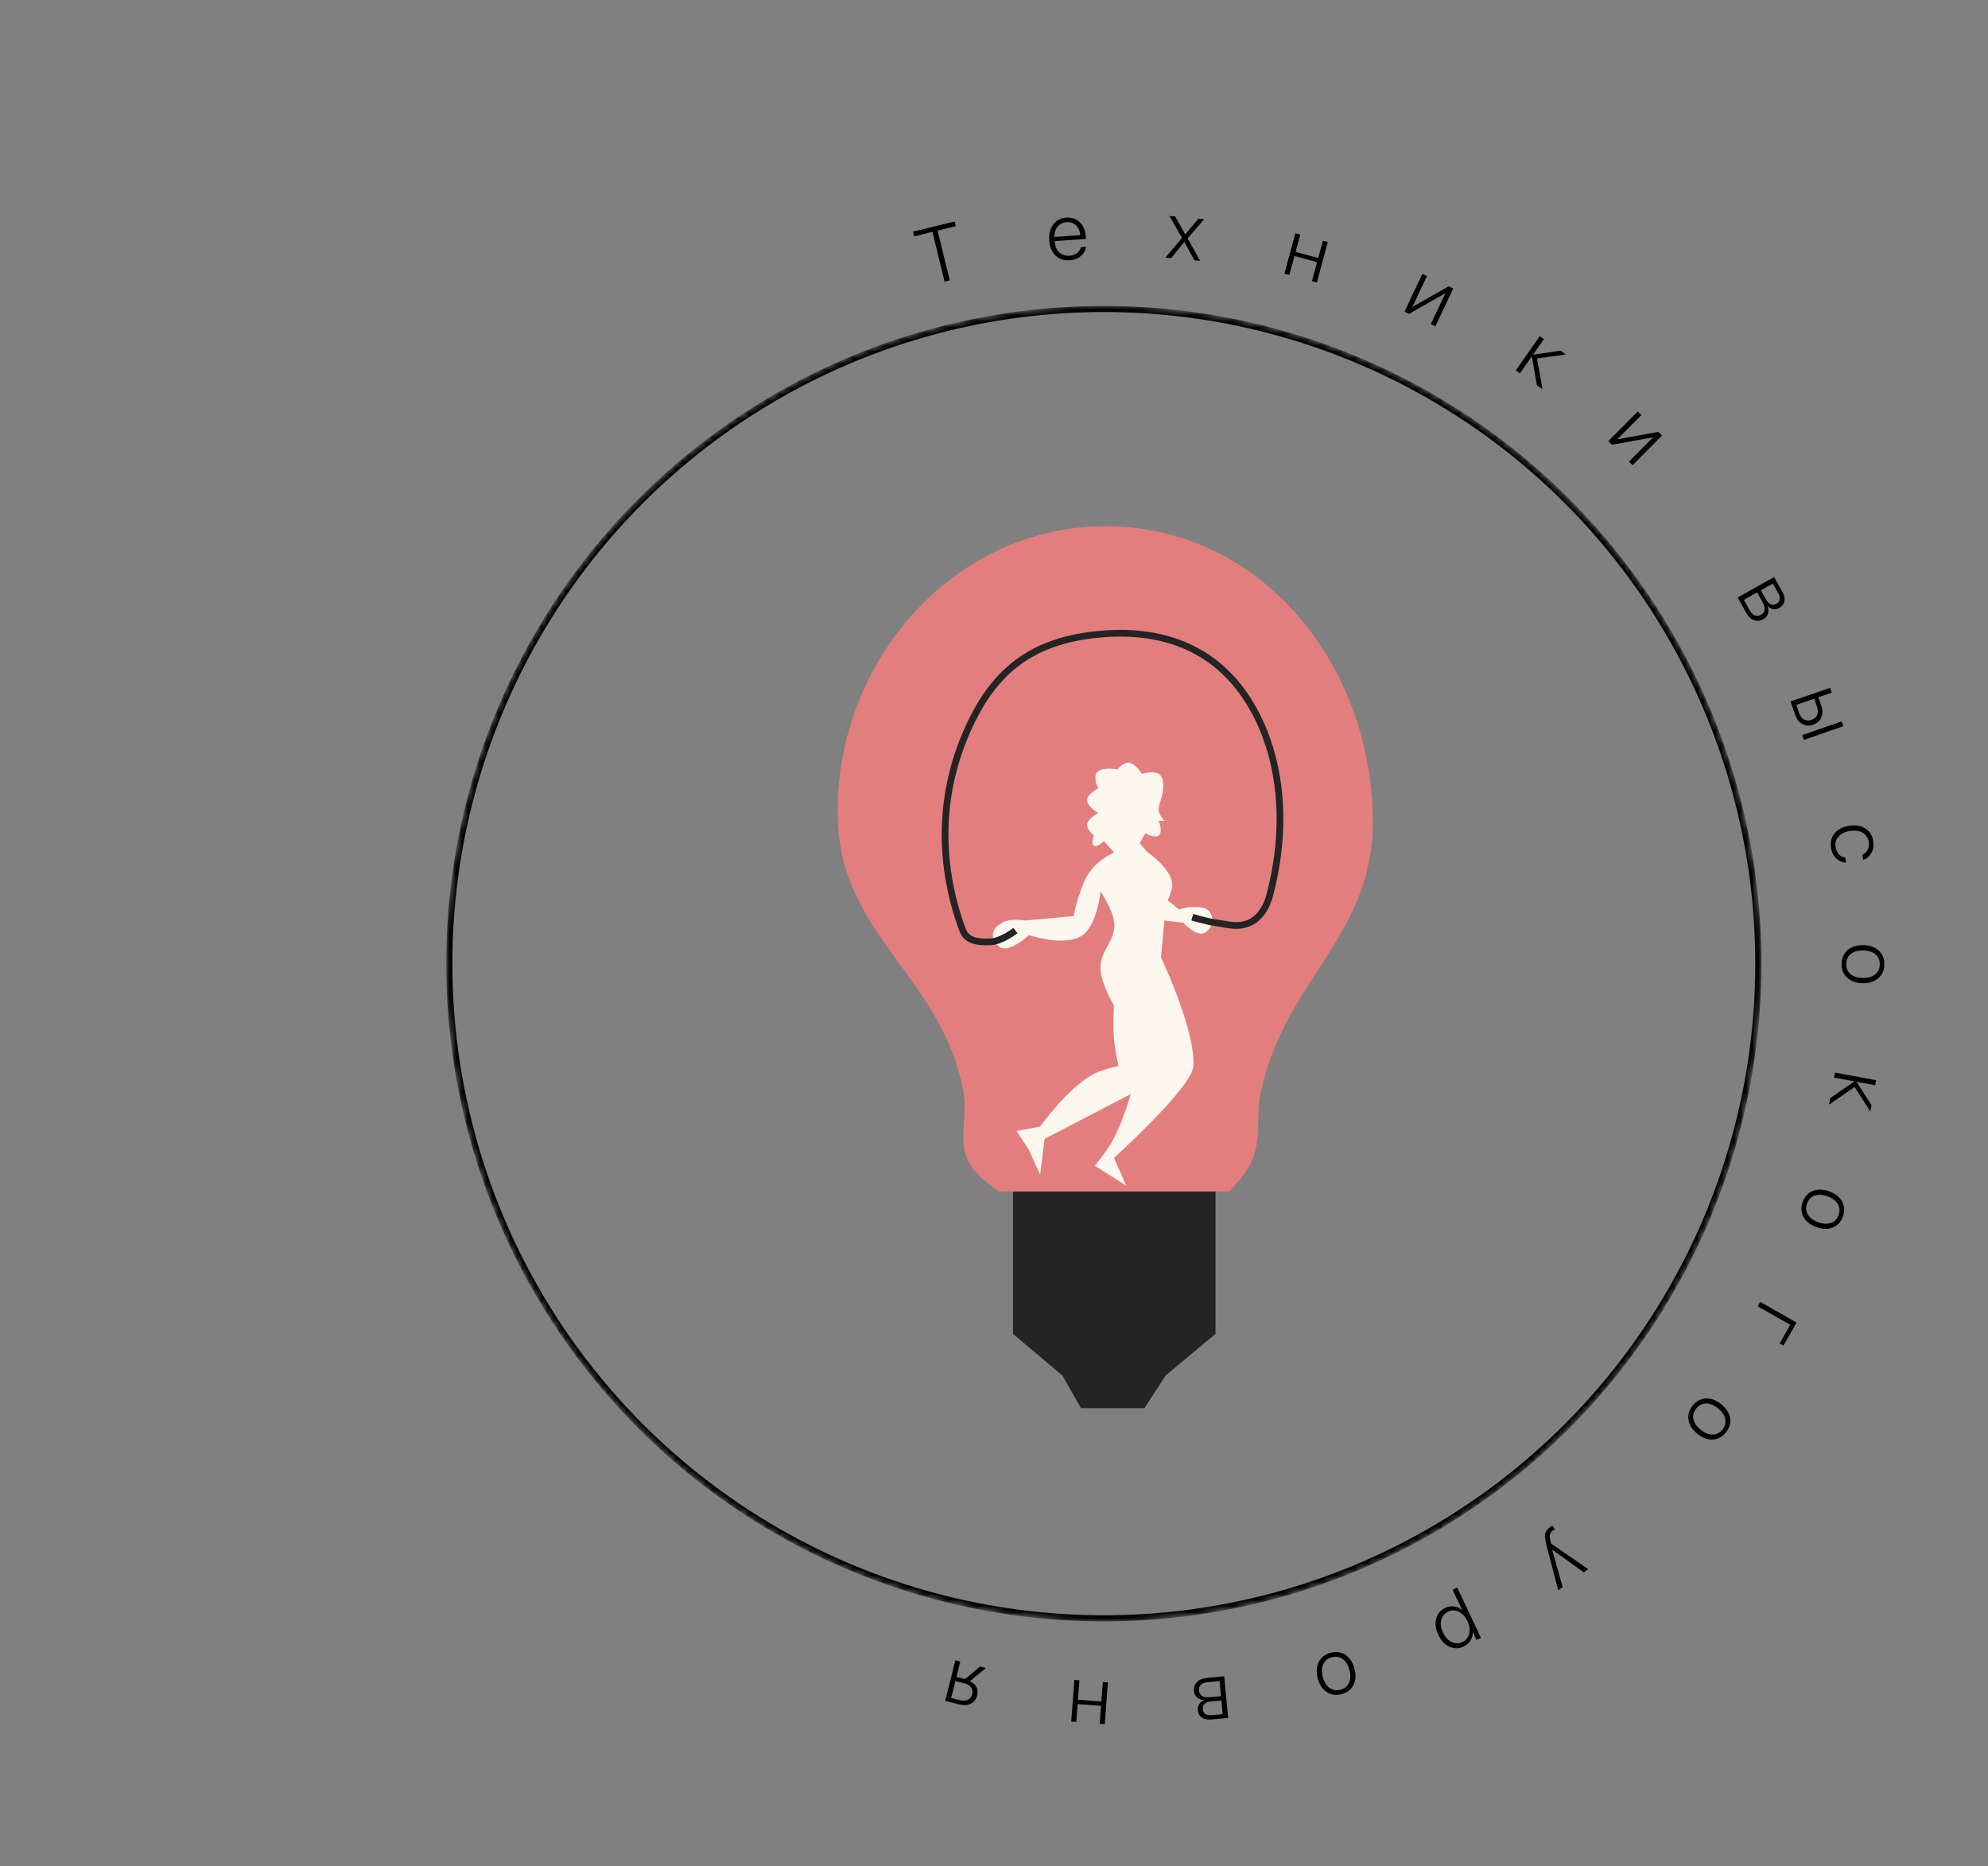 <?xml version="1.0" encoding="UTF-8"?> <svg xmlns="http://www.w3.org/2000/svg" width="325" height="305" viewBox="0 0 325 305" fill="none"><rect x="0" y="0" width="325" height="305" fill="#808080" stroke="none"/> <mask id="mask0_0_1783" style="mask-type:alpha" maskUnits="userSpaceOnUse" x="72" y="50" width="216" height="215"> <circle cx="180.453" cy="157.5" r="107" fill="url(#paint0_linear_0_1783)" stroke="black"></circle> </mask> <g mask="url(#mask0_0_1783)"> <circle cx="180.453" cy="157.5" r="107" stroke="black"></circle> </g> <path d="M155.266 45.825L154.421 46.031L152.435 37.897L149.457 38.624L149.27 37.86L156.072 36.199L156.259 36.964L153.28 37.691L155.266 45.825Z" fill="black"></path> <path d="M174.368 36.312C173.756 36.354 173.266 36.598 172.898 37.044C172.534 37.484 172.357 38.046 172.366 38.728L176.609 38.434C176.553 37.755 176.319 37.222 175.906 36.835C175.497 36.443 174.985 36.269 174.368 36.312ZM176.701 40.394L177.53 40.336C177.469 40.93 177.193 41.433 176.699 41.844C176.21 42.256 175.599 42.487 174.864 42.538C173.918 42.604 173.146 42.346 172.545 41.764C171.945 41.178 171.607 40.351 171.533 39.282C171.46 38.223 171.677 37.355 172.186 36.679C172.699 36.003 173.413 35.633 174.33 35.57C175.225 35.508 175.959 35.76 176.533 36.327C177.111 36.889 177.435 37.677 177.505 38.69L177.53 39.057L172.414 39.412L172.417 39.457C172.47 40.225 172.715 40.819 173.151 41.238C173.592 41.657 174.152 41.843 174.832 41.796C175.334 41.761 175.752 41.615 176.087 41.359C176.421 41.102 176.626 40.781 176.701 40.394Z" fill="black"></path> <path d="M193.635 39.558L193.61 39.556L191.462 42.184L190.514 42.095L193.238 38.896L191.181 35.291L192.129 35.38L193.76 38.301L193.779 38.303L195.908 35.737L196.856 35.826L194.158 38.951L196.195 42.63L195.247 42.541L193.635 39.558Z" fill="black"></path> <path d="M214.483 45.937L215.318 42.849L211.617 41.848L210.782 44.936L209.979 44.719L211.764 38.12L212.567 38.337L211.801 41.168L215.502 42.169L216.268 39.338L217.07 39.555L215.285 46.154L214.483 45.937Z" fill="black"></path> <path d="M230.361 51.301L229.609 50.946L232.528 44.764L233.28 45.119L230.919 50.118L230.954 50.135L236.827 46.794L237.579 47.149L234.66 53.331L233.909 52.976L236.269 47.976L236.229 47.957L230.361 51.301Z" fill="black"></path> <path d="M251.268 58.593L252.168 63.603L251.258 62.966L250.433 58.303L250.402 58.281L248.482 61.02L247.801 60.543L251.724 54.944L252.405 55.422L250.638 57.943L250.67 57.965L255.114 57.32L255.987 57.932L251.268 58.593Z" fill="black"></path> <path d="M263.52 72.686L262.93 72.1L267.745 67.247L268.335 67.832L264.441 71.757L264.468 71.784L271.12 70.595L271.71 71.181L266.896 76.034L266.305 75.449L270.199 71.523L270.167 71.492L263.52 72.686Z" fill="black"></path> <path d="M290.721 96.986L289.825 95.386L287.87 96.48L288.704 97.97C288.934 98.38 289.196 98.645 289.492 98.766C289.787 98.887 290.097 98.856 290.422 98.674C290.725 98.505 290.901 98.273 290.95 97.979C291.004 97.686 290.928 97.356 290.721 96.986ZM288.12 98.37L287.255 96.824L285.09 98.037L286.035 99.726C286.284 100.169 286.564 100.454 286.877 100.579C287.192 100.708 287.528 100.673 287.886 100.472C288.603 100.071 288.681 99.37 288.12 98.37ZM284.069 97.656L290.034 94.316L291.383 96.725C291.693 97.279 291.803 97.792 291.713 98.264C291.627 98.734 291.354 99.099 290.892 99.357C290.563 99.541 290.221 99.604 289.864 99.547C289.507 99.49 289.212 99.328 288.98 99.06L288.946 99.079C289.121 99.495 289.151 99.898 289.034 100.288C288.918 100.678 288.666 100.981 288.278 101.199C287.747 101.496 287.229 101.546 286.725 101.348C286.221 101.15 285.79 100.73 285.43 100.087L284.069 97.656Z" fill="black"></path> <path d="M294.626 120.143L301.086 117.905L301.358 118.691L294.899 120.928L294.626 120.143ZM297.074 115.593L296.59 114.196L293.663 115.21L294.147 116.607C294.311 117.079 294.573 117.409 294.934 117.598C295.3 117.789 295.705 117.807 296.149 117.654C296.597 117.498 296.904 117.233 297.069 116.858C297.236 116.487 297.238 116.065 297.074 115.593ZM292.725 114.654L299.185 112.417L299.457 113.202L297.262 113.963L297.746 115.36C297.993 116.072 297.996 116.707 297.754 117.265C297.519 117.826 297.075 118.22 296.423 118.445C295.776 118.67 295.184 118.635 294.648 118.342C294.117 118.051 293.728 117.549 293.482 116.838L292.725 114.654Z" fill="black"></path> <path d="M304.605 140.54L304.474 139.712C304.854 139.541 305.138 139.266 305.327 138.89C305.521 138.516 305.579 138.081 305.5 137.583C305.396 136.919 305.065 136.425 304.508 136.101C303.952 135.778 303.264 135.681 302.444 135.81C301.613 135.941 300.984 136.246 300.558 136.725C300.137 137.207 299.979 137.78 300.084 138.445C300.161 138.93 300.336 139.322 300.61 139.621C300.889 139.92 301.238 140.098 301.659 140.156L301.789 140.984C301.163 140.954 300.625 140.72 300.175 140.281C299.729 139.846 299.45 139.273 299.338 138.562C299.192 137.639 299.385 136.85 299.916 136.196C300.451 135.546 301.25 135.138 302.312 134.97C303.357 134.805 304.236 134.949 304.951 135.402C305.665 135.859 306.095 136.545 306.239 137.46C306.355 138.192 306.255 138.835 305.94 139.391C305.625 139.95 305.18 140.333 304.605 140.54Z" fill="black"></path> <path d="M301.068 157.534C301.081 156.595 301.406 155.846 302.044 155.288C302.687 154.734 303.541 154.464 304.607 154.478C305.669 154.493 306.512 154.786 307.135 155.357C307.762 155.933 308.069 156.69 308.056 157.63C308.043 158.573 307.715 159.322 307.073 159.876C306.435 160.435 305.585 160.707 304.523 160.692C303.461 160.678 302.616 160.383 301.989 159.807C301.362 159.235 301.055 158.478 301.068 157.534ZM301.823 157.545C301.814 158.243 302.049 158.796 302.53 159.205C303.016 159.614 303.684 159.824 304.534 159.835C305.385 159.847 306.056 159.655 306.548 159.26C307.044 158.864 307.297 158.317 307.307 157.619C307.316 156.925 307.078 156.374 306.593 155.965C306.112 155.557 305.446 155.347 304.596 155.335C303.745 155.324 303.072 155.515 302.575 155.911C302.083 156.306 301.832 156.851 301.823 157.545Z" fill="black"></path> <path d="M303.202 177.652L299.016 180.548L299.219 179.456L303.12 176.772L303.127 176.734L299.838 176.123L299.99 175.305L306.711 176.554L306.56 177.372L303.533 176.81L303.526 176.847L305.955 180.623L305.76 181.672L303.202 177.652Z" fill="black"></path> <path d="M294.715 196.428C295.041 195.546 295.597 194.949 296.385 194.636C297.176 194.328 298.071 194.358 299.072 194.728C300.068 195.096 300.764 195.653 301.161 196.4C301.56 197.152 301.596 197.968 301.271 198.849C300.944 199.735 300.385 200.331 299.595 200.639C298.807 200.953 297.914 200.925 296.918 200.557C295.922 200.189 295.224 199.629 294.825 198.877C294.425 198.129 294.388 197.313 294.715 196.428ZM295.424 196.689C295.182 197.344 295.219 197.945 295.537 198.49C295.858 199.038 296.417 199.459 297.215 199.753C298.013 200.048 298.71 200.091 299.306 199.883C299.905 199.676 300.326 199.245 300.568 198.59C300.809 197.939 300.768 197.34 300.447 196.793C300.13 196.247 299.573 195.826 298.775 195.532C297.977 195.237 297.278 195.193 296.678 195.4C296.082 195.609 295.664 196.038 295.424 196.689Z" fill="black"></path> <path d="M290.944 219.577L292.676 216.531L287.346 213.499L287.757 212.777L293.7 216.157L291.556 219.925L290.944 219.577Z" fill="black"></path> <path d="M276.723 229.724C277.314 228.994 278.033 228.607 278.88 228.563C279.727 228.525 280.565 228.842 281.394 229.513C282.22 230.181 282.701 230.932 282.837 231.766C282.973 232.607 282.746 233.392 282.155 234.122C281.561 234.855 280.84 235.241 279.993 235.279C279.146 235.323 278.31 235.011 277.484 234.343C276.659 233.674 276.178 232.92 276.041 232.08C275.902 231.243 276.129 230.458 276.723 229.724ZM277.31 230.2C276.871 230.742 276.714 231.323 276.839 231.942C276.967 232.563 277.362 233.141 278.023 233.677C278.684 234.212 279.331 234.476 279.962 234.47C280.596 234.466 281.133 234.193 281.573 233.651C282.009 233.111 282.163 232.531 282.035 231.909C281.909 231.291 281.516 230.714 280.855 230.179C280.194 229.643 279.546 229.378 278.912 229.381C278.281 229.388 277.747 229.66 277.31 230.2Z" fill="black"></path> <path d="M253.421 249.582C253.539 249.5 253.663 249.434 253.793 249.384L254.205 249.971C254.084 250.02 253.963 250.086 253.842 250.171C253.589 250.349 253.436 250.566 253.385 250.825C253.327 251.082 253.36 251.431 253.483 251.872L253.602 252.308L259.656 256.467L258.918 256.985L253.768 253.285L253.752 253.296L255.467 259.403L254.739 259.913L252.809 252.515C252.591 251.686 252.526 251.07 252.615 250.667C252.698 250.262 252.967 249.901 253.421 249.582Z" fill="black"></path> <path d="M239.262 269.114C238.482 269.483 237.711 269.491 236.95 269.139C236.186 268.788 235.582 268.142 235.137 267.201C234.693 266.26 234.575 265.381 234.785 264.567C234.992 263.757 235.486 263.168 236.267 262.8C236.753 262.57 237.24 262.488 237.729 262.552C238.216 262.621 238.644 262.819 239.014 263.146L239.031 263.137L237.473 259.837L238.23 259.479L242.106 267.687L241.388 268.026L240.784 266.746L240.767 266.754C240.79 267.23 240.665 267.684 240.392 268.117C240.121 268.554 239.745 268.886 239.262 269.114ZM236.733 263.415C236.136 263.697 235.762 264.149 235.612 264.773C235.46 265.401 235.559 266.087 235.909 266.829C236.26 267.572 236.726 268.084 237.309 268.366C237.889 268.653 238.478 268.656 239.075 268.374C239.664 268.096 240.035 267.638 240.187 267C240.338 266.367 240.241 265.685 239.896 264.954C239.549 264.22 239.083 263.709 238.499 263.424C237.911 263.14 237.322 263.137 236.733 263.415Z" fill="black"></path> <path d="M217.519 270.138C218.425 269.893 219.235 270.001 219.947 270.461C220.656 270.927 221.15 271.675 221.428 272.704C221.705 273.729 221.655 274.62 221.276 275.376C220.894 276.136 220.25 276.639 219.343 276.885C218.432 277.131 217.622 277.021 216.913 276.556C216.201 276.095 215.707 275.352 215.429 274.327C215.152 273.301 215.204 272.408 215.586 271.648C215.963 270.888 216.608 270.385 217.519 270.138ZM217.716 270.868C217.042 271.05 216.574 271.428 216.313 272.003C216.053 272.582 216.034 273.282 216.257 274.103C216.479 274.924 216.847 275.517 217.362 275.882C217.879 276.251 218.474 276.344 219.148 276.162C219.818 275.98 220.283 275.6 220.543 275.022C220.804 274.447 220.823 273.749 220.601 272.928C220.379 272.107 220.01 271.512 219.493 271.143C218.978 270.778 218.386 270.686 217.716 270.868Z" fill="black"></path> <path d="M198.056 280.325L199.882 280.153L199.672 277.922L197.972 278.082C197.504 278.126 197.155 278.259 196.925 278.481C196.695 278.702 196.598 278.998 196.633 279.369C196.665 279.714 196.806 279.969 197.056 280.132C197.301 280.301 197.634 280.365 198.056 280.325ZM197.842 277.387L199.605 277.22L199.372 274.749L197.445 274.931C196.939 274.979 196.566 275.12 196.325 275.356C196.079 275.591 195.975 275.914 196.014 276.322C196.091 277.14 196.7 277.494 197.842 277.387ZM200.134 273.97L200.776 280.776L198.027 281.035C197.395 281.095 196.881 280.988 196.486 280.715C196.091 280.447 195.868 280.049 195.818 279.522C195.783 279.147 195.864 278.808 196.06 278.505C196.257 278.201 196.525 277.998 196.864 277.893L196.86 277.856C196.409 277.847 196.028 277.711 195.718 277.447C195.409 277.183 195.233 276.829 195.191 276.387C195.134 275.78 195.298 275.287 195.683 274.906C196.068 274.526 196.627 274.301 197.36 274.232L200.134 273.97Z" fill="black"></path> <path d="M176.471 274.621L176.228 277.811L180.051 278.102L180.294 274.912L181.123 274.975L180.603 281.792L179.774 281.729L179.997 278.805L176.174 278.513L175.951 281.437L175.122 281.374L175.642 274.557L176.471 274.621Z" fill="black"></path> <path d="M157.688 275.132L156.192 274.756L155.499 277.514L156.995 277.89C157.483 278.012 157.903 277.983 158.254 277.8C158.605 277.622 158.834 277.316 158.944 276.881C159.045 276.478 158.981 276.115 158.753 275.792C158.523 275.472 158.168 275.252 157.688 275.132ZM156.994 271.567L156.364 274.072L157.774 274.427L160.226 272.379L161.174 272.617L158.571 274.771C159.061 275.008 159.413 275.327 159.626 275.73C159.833 276.136 159.876 276.581 159.755 277.065C159.591 277.717 159.246 278.178 158.72 278.448C158.19 278.716 157.558 278.758 156.823 278.573L154.521 277.994L156.187 271.364L156.994 271.567Z" fill="black"></path> <path d="M190.563 224.804L187.082 230.152H176.725L173.669 224.804L165.604 218.012V194.412H198.713V218.012L190.563 224.804Z" fill="#242424"></path> <path d="M159.066 191.016C160.374 192.794 163.31 194.751 163.31 194.751H200.918C200.918 194.751 202.991 192.624 203.974 191.016C206.622 186.681 205.08 183.156 206.181 178.197C210.2 160.105 224.433 152.899 224.433 134.392C224.433 109.057 206.556 86.296 181.223 86.003C155.623 85.706 135.942 108.812 136.993 134.392C137.757 152.983 153.879 159.657 157.453 178.197C158.408 183.151 156.076 186.951 159.066 191.016Z" fill="#E37E7E"></path> <path d="M168.208 152.831C168.208 152.831 164.76 156.076 163.268 154.661C162.593 154.021 162.177 153.377 162.353 152.465C162.515 151.62 163.095 151.287 163.816 150.818C165.08 149.996 167.659 150.452 167.659 150.452L175.527 149.72C175.527 149.72 175.883 147.91 176.259 146.793C177.034 144.49 177.451 143.004 179.186 141.304C180.178 140.333 182.114 139.291 182.114 139.291L180.467 137.461C180.467 137.461 179.383 138.616 178.82 138.193C178.307 137.806 178.82 136.546 178.82 136.546C178.82 136.546 177.759 135.671 177.723 134.899C177.672 133.838 179.552 132.887 179.552 132.887C179.552 132.887 177.622 131.803 177.723 130.691C177.814 129.685 179.552 128.861 179.552 128.861C179.552 128.861 178.799 127.339 179.186 126.483C179.759 125.219 182.663 125.751 182.663 125.751C182.663 125.751 183.542 124.739 184.31 124.653C185.474 124.522 186.688 126.483 186.688 126.483C186.688 126.483 188.519 125.923 189.433 126.483C190.84 127.344 189.799 130.691 189.799 130.691C189.799 130.691 189.322 131.801 189.433 132.521C189.545 133.248 190.348 134.167 190.348 134.167H189.433C189.433 134.167 190.165 135.974 189.433 136.546C188.748 137.082 187.237 136.18 187.237 136.18L186.322 137.827L187.603 139.291C187.603 139.291 191.794 142.127 191.629 144.78C191.568 145.75 190.897 147.159 190.897 147.159L192.727 148.623C192.727 148.623 194.053 148.23 194.922 148.257C196.119 148.294 197.223 148.151 197.85 149.171C198.549 150.309 198.107 151.827 196.935 152.465C195.616 153.184 193.458 150.818 193.458 150.818L190.348 150.452L189.799 156.49C189.799 156.49 195.423 168.209 195.105 174.239C194.922 177.716 182.114 189.243 182.114 189.243L184.127 193.817L179.003 190.524C179.003 190.524 180.811 188.27 181.748 186.681C183.427 183.836 184.859 178.813 184.859 178.813L170.77 186.132L170.038 191.988L168.208 187.962L166.195 184.852L170.038 184.12C170.038 184.12 174.612 177.716 178.82 175.52C180.362 174.716 182.846 174.239 182.846 174.239C182.846 174.239 182.272 171.579 182.114 169.848C181.919 167.713 182.114 164.358 182.114 164.358C182.114 164.358 180.176 161.047 179.918 158.686C179.557 155.378 182.683 153.731 182.114 150.452C181.764 148.436 179.918 145.695 179.918 145.695C179.918 145.695 179.417 151.046 176.991 152.831C174.228 154.863 168.208 152.831 168.208 152.831Z" fill="#FBF7EF"></path> <path d="M166.013 152.1C166.013 152.1 163.712 153.85 161.987 153.93C160.065 154.019 158.127 153.887 157.413 152.1C157.047 151.185 156.42 149.341 155.949 147.526C152.836 135.542 155.034 124.654 159.791 116.054C164.324 107.862 170.951 104.351 180.285 103.612C191.052 102.759 199.781 106.59 204.986 116.054C209.012 123.373 210.842 133.986 207.548 146.428C207.07 148.236 205.972 150.08 204.254 150.819C202.285 151.667 200.889 151.11 198.765 150.819C197.237 150.61 194.923 149.905 194.923 149.905" stroke="#242424" stroke-width="1.098"></path> <defs> <linearGradient id="paint0_linear_0_1783" x1="180.453" y1="50" x2="180.453" y2="265" gradientUnits="userSpaceOnUse"> <stop stop-color="#E37E7E"></stop> <stop offset="1" stop-color="#EBE396"></stop> </linearGradient> </defs> </svg> 